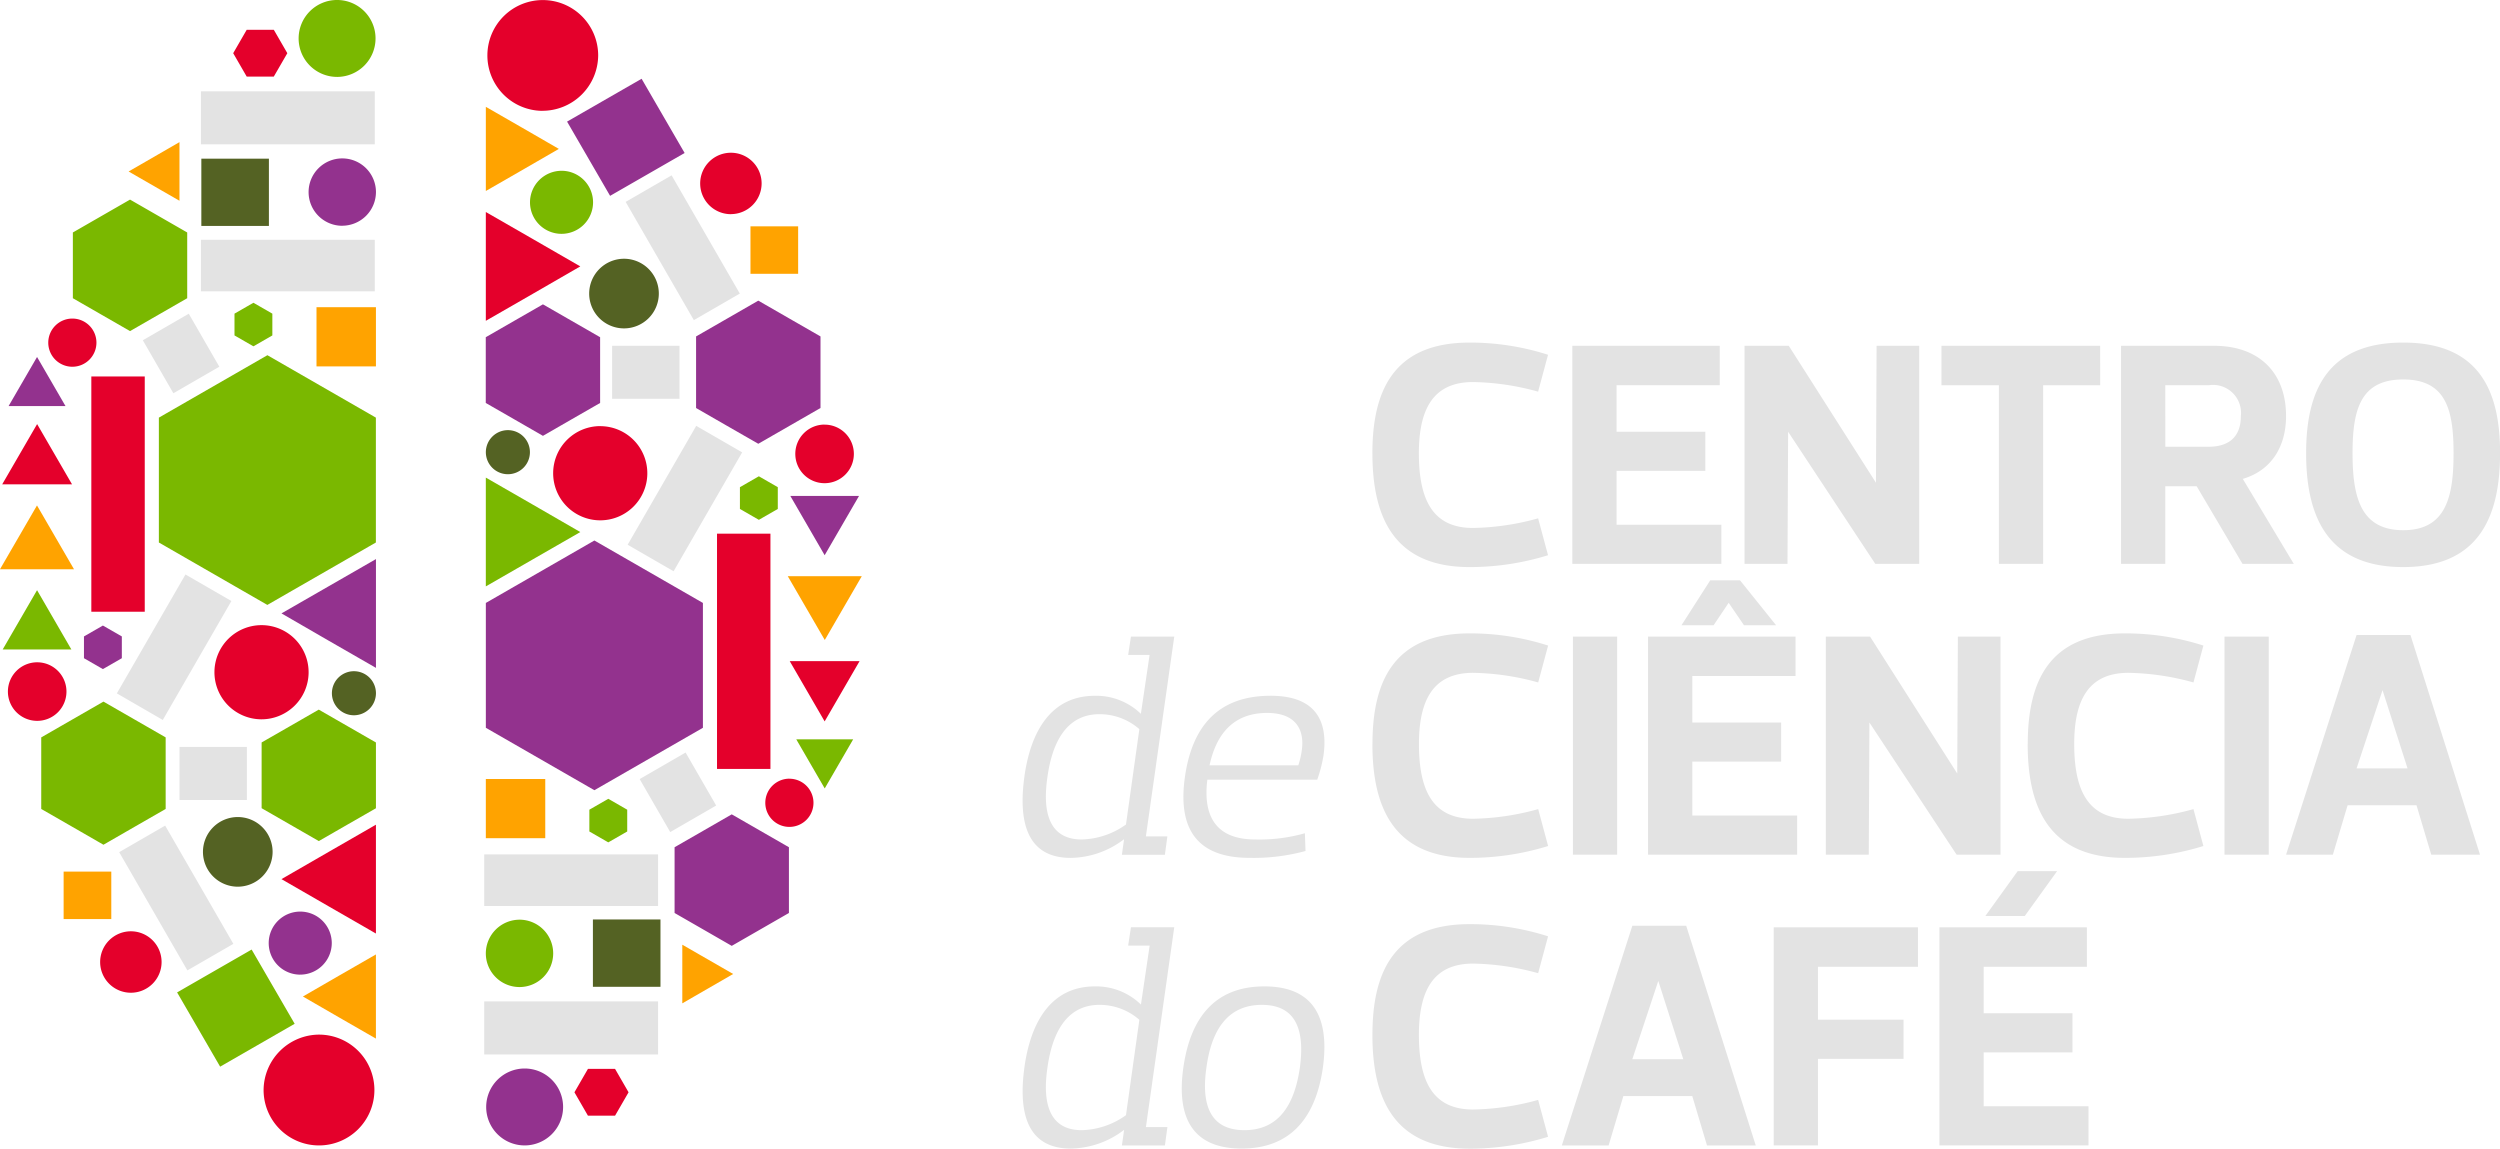 <svg xmlns="http://www.w3.org/2000/svg" width="222" height="102" viewBox="0 0 222 102">
  <g id="logo_white" transform="translate(-70.868 -147.526)">
    <g id="Group_154" data-name="Group 154" transform="translate(70.868 147.526)">
      <path id="Path_113" data-name="Path 113" d="M77.338,180.093a2.139,2.139,0,1,1,2.147-2.138A2.142,2.142,0,0,1,77.338,180.093Zm45.793,62.35h2.407l1.2,2.078-1.2,2.077h-2.407l-1.2-2.077ZM118.262,173.6l-4.2,2.415v-9.663l4.2,2.415,4.188,2.415Zm21.074,42.21h-4.744V194.915h4.744Zm-15.026-30.44a4.181,4.181,0,1,1-4.268,4.108A4.188,4.188,0,0,1,124.31,185.365Zm11.506-18.825a2.728,2.728,0,1,1,2.737-2.727A2.732,2.732,0,0,1,135.816,166.54Zm5.234,39.691h6.2l-3.1,5.35Zm-22-48.867a4.919,4.919,0,1,1,4.989-4.918A4.954,4.954,0,0,1,119.053,157.364Zm25.1,27.865a2.6,2.6,0,1,1-2.606,2.6A2.6,2.6,0,0,1,144.152,185.229Zm-3.123,31.443a2.139,2.139,0,1,1-2.147,2.138A2.143,2.143,0,0,1,141.029,216.672Zm-45.793-62.35H92.829l-1.2-2.077,1.2-2.078h2.407l1.2,2.078Zm4.869,68.849,4.2-2.417v9.665l-4.2-2.417-4.189-2.415ZM79.031,180.959h4.744V201.85H79.031ZM94.057,211.4a4.181,4.181,0,1,1,4.268-4.107A4.186,4.186,0,0,1,94.057,211.4ZM82.551,230.225a2.728,2.728,0,1,1-2.737,2.727A2.733,2.733,0,0,1,82.551,230.225Zm-5.234-39.691h-6.2l3.1-5.35Zm22,48.867a4.92,4.92,0,1,1-4.989,4.919A4.955,4.955,0,0,1,99.314,239.4Zm-25.1-27.863a2.6,2.6,0,1,1,2.606-2.6A2.6,2.6,0,0,1,74.216,211.538Z" transform="translate(-70.921 -147.526)" fill="#e4002b"/>
      <path id="Path_114" data-name="Path 114" d="M117.675,244.308a3.415,3.415,0,1,1-3.428,3.415A3.423,3.423,0,0,1,117.675,244.308Zm-3.458-30.255V202.966l9.638-5.544,9.638,5.544v11.087l-9.638,5.542Zm13.831-57.634,3.821,6.592-6.618,3.805-3.821-6.592Zm7.6,30.828-2.762-1.589V179.3l2.762-1.588,2.762-1.59,2.762,1.59,2.762,1.588v6.355l-2.762,1.589-2.762,1.588Zm-18.9-9.338,2.539-1.459,2.538,1.459,2.539,1.46v5.839l-2.539,1.458-2.538,1.462-2.539-1.462-2.538-1.458v-5.839Zm24.507,15.555h6.1l-3.052,5.264ZM133.515,223.2l2.538-1.461,2.539,1.461,2.538,1.459v5.839l-2.538,1.46-2.539,1.46-2.537-1.46-2.539-1.46v-5.839Zm-33.256-21.714,4.2-2.415v9.661l-4.2-2.415-4.19-2.423Zm1.2-32.012a2.991,2.991,0,1,1,3-2.991A3,3,0,0,1,101.455,169.469Zm-3.737,66.5a2.8,2.8,0,1,1,2.813-2.8A2.807,2.807,0,0,1,97.718,235.972Zm-19.192-28.1v-1.934l1.681-.967,1.682.967v1.934l-1.682.967Zm-1.641-22.393h-5.05l2.525-4.357Z" transform="translate(-71.074 -149.425)" fill="#93328e"/>
      <path id="Path_115" data-name="Path 115" d="M91.755,177.312v-1.934l1.681-.967,1.681.967v1.934l-1.681.967Zm26.518,19.87-4.2,2.416v-9.662l4.2,2.416,4.19,2.421Zm-1.2,32.012a2.991,2.991,0,1,1-3,2.991A3,3,0,0,1,117.077,229.195ZM140,190.787v1.934l-1.681.967-1.682-.967v-1.934l1.682-.967Zm1.642,22.394h5.05l-2.525,4.357Zm-20.833-50.49a2.8,2.8,0,1,1-2.813,2.8A2.808,2.808,0,0,1,120.813,162.692Zm5.82,56.737v1.934l-1.681.967-1.681-.967v-1.934l1.681-.968Zm-25.777-65.073a3.415,3.415,0,1,1,3.428-3.415A3.421,3.421,0,0,1,100.857,154.356Zm3.458,30.257V195.7l-9.638,5.543L85.039,195.7V184.612l9.638-5.544Zm-13.83,57.634-3.821-6.594,6.618-3.805,3.821,6.592Zm-7.6-30.828,2.762,1.589v6.355l-2.762,1.587-2.761,1.591-2.763-1.591-2.762-1.587v-6.355l2.762-1.589,2.763-1.588Zm18.9,9.336-2.539,1.46-2.538-1.46-2.539-1.46v-5.838L96.7,212l2.538-1.46,2.539,1.46,2.538,1.459V219.3ZM77.27,205.2h-6.1l3.052-5.266Zm7.747-29.732-2.538,1.46-2.539-1.46-2.538-1.46v-5.838l2.538-1.46,2.539-1.46,2.538,1.46,2.539,1.46v5.838Z" transform="translate(-70.932 -147.526)" fill="#7ab800"/>
      <path id="Path_116" data-name="Path 116" d="M86.805,162.723v5.207l-4.517-2.6Zm32.482,56.556v5.254H114.01v-5.254Zm-2.028-54.085-3.249,1.868v-7.473l3.249,1.868,3.234,1.868Zm23.563,36.074h6.572l-3.286,5.665Zm.921-31.069v4.215H137.51V170.2Zm-10.287,69v-5.207l4.517,2.6ZM98.973,182.637v-5.253h5.278v5.253ZM101,236.724l3.249-1.868v7.473L101,240.461l-3.234-1.868ZM77.439,200.65H70.868l3.285-5.666Zm-.921,31.068V227.5h4.233v4.215Z" transform="translate(-70.868 -150.102)" fill="#ffa300"/>
      <path id="Path_117" data-name="Path 117" d="M96.821,230.089A3.092,3.092,0,1,1,99.928,227,3.1,3.1,0,0,1,96.821,230.089ZM134.371,233v5.976h-6V233ZM120.83,189.548a1.957,1.957,0,1,1-1.966,1.957A1.962,1.962,0,0,1,120.83,189.548Zm10.317-15.22a3.092,3.092,0,1,1-3.107,3.091A3.1,3.1,0,0,1,131.147,174.328ZM93.6,171.416V165.44h6v5.976Zm13.54,43.451a1.956,1.956,0,1,1,1.966-1.957A1.962,1.962,0,0,1,107.138,214.867Z" transform="translate(-75.721 -151.351)" fill="#546223"/>
    </g>
    <path id="Path_118" data-name="Path 118" d="M166.7,218.71c-.443,2.991.056,5.564,3.043,5.564a7.049,7.049,0,0,0,3.928-1.328l1.189-8.47a5.362,5.362,0,0,0-3.54-1.328C168.329,213.148,167.112,215.749,166.7,218.71Zm7.165-10.821.248-1.633h3.846L175.439,224h1.908l-.221,1.634h-3.818l.194-1.384a7.967,7.967,0,0,1-4.731,1.66c-3.872,0-4.675-3.156-4.122-7.2s2.379-7.195,6.252-7.195a5.692,5.692,0,0,1,4.094,1.6l.774-5.231ZM183.94,251.72c-4.509,0-5.781-2.935-5.172-7.2s2.683-7.2,7.191-7.2,5.782,2.933,5.2,7.2C190.551,248.785,188.449,251.72,183.94,251.72Zm1.8-12.761c-3.209,0-4.509,2.491-4.924,5.563-.443,3.071.166,5.564,3.374,5.564s4.482-2.493,4.925-5.564C189.528,241.451,188.947,238.96,185.738,238.96ZM166.7,244.523c-.443,2.989.056,5.564,3.043,5.564a7.031,7.031,0,0,0,3.928-1.33l1.189-8.47a5.362,5.362,0,0,0-3.54-1.328C168.329,238.96,167.112,241.561,166.7,244.523Zm7.165-10.823.248-1.633h3.846l-2.517,17.742h1.908l-.221,1.634h-3.818l.194-1.384a7.968,7.968,0,0,1-4.731,1.662c-3.872,0-4.675-3.155-4.122-7.2s2.379-7.2,6.252-7.2A5.689,5.689,0,0,1,175,238.932l.774-5.232Zm113.227-33.616c-6.8,0-8.623-4.585-8.623-10.111,0-5.467,1.821-9.825,8.623-9.825s8.6,4.358,8.6,9.825C295.685,195.5,293.892,200.084,287.089,200.084Zm0-16.66c-3.814,0-4.5,2.705-4.5,6.549s.683,6.836,4.5,6.836,4.469-2.99,4.469-6.836S290.9,183.424,287.089,183.424Zm-21.128.512V189.4H269.8c1.623,0,2.874-.711,2.874-2.733a2.486,2.486,0,0,0-2.817-2.735ZM277.374,199.8H272.82l-4.07-6.892h-2.789V199.8h-3.928V180.435h8.254c4.071,0,6.4,2.448,6.4,6.237,0,2.618-1.224,4.811-3.842,5.581Zm-17.192-15.863h-5.066V199.8h-3.928V183.937h-5.1v-3.5h14.089ZM232.414,199.8H228.6V180.435h3.928l7.742,12.159.056-12.159h3.786V199.8h-3.9l-7.742-11.734ZM226.4,180.435v3.5h-9.164v4.129h7.883v3.475h-7.883v4.785h9.306V199.8H213.308V180.435Zm-30.846,9.539c0-5.467,1.821-9.825,8.624-9.825a22.67,22.67,0,0,1,6.973,1.083l-.882,3.275a22.807,22.807,0,0,0-5.778-.854c-3.587,0-4.81,2.477-4.81,6.321,0,4.131,1.223,6.637,4.81,6.637a22.77,22.77,0,0,0,5.778-.854l.882,3.275a23.462,23.462,0,0,1-6.973,1.053C197.376,200.084,195.555,195.528,195.555,189.973Zm89.7,21.038-2.305,6.949h4.526Zm4.326,14.61-1.309-4.386h-6.119l-1.309,4.386h-4.155l6.262-19.508h4.782l6.176,19.508Zm-14.43,0h-3.928V206.256h3.928Zm-21.4-9.826c0-5.467,1.821-9.824,8.623-9.824a22.665,22.665,0,0,1,6.973,1.082l-.882,3.275a22.813,22.813,0,0,0-5.778-.854c-3.586,0-4.811,2.477-4.811,6.321,0,4.13,1.225,6.637,4.811,6.637a22.724,22.724,0,0,0,5.778-.856l.882,3.277a23.46,23.46,0,0,1-6.973,1.053C255.564,225.905,253.743,221.349,253.743,215.795Zm-14.118,9.826h-3.814V206.256h3.928l7.742,12.16.057-12.16h3.786v19.365h-3.9l-7.742-11.733Zm-22.344,0h-3.928V206.256h3.928Zm-21.727-9.826c0-5.467,1.821-9.824,8.624-9.824a22.667,22.667,0,0,1,6.973,1.082l-.882,3.275a22.808,22.808,0,0,0-5.778-.854c-3.587,0-4.81,2.477-4.81,6.321,0,4.13,1.223,6.637,4.81,6.637a22.72,22.72,0,0,0,5.778-.856l.882,3.277a23.462,23.462,0,0,1-6.973,1.053C197.376,225.905,195.555,221.349,195.555,215.795Zm37.568-9.539v3.5h-9.165v4.131h7.885v3.473h-7.885v4.785h9.307v3.474H220.03V206.256Zm-5.939-3-1.338,1.992H223l2.552-3.986H228.2l3.2,3.986H228.55ZM259,232.077v3.5h-9.165v4.13h7.885v3.474h-7.885v4.785h9.308v3.475H245.905V232.077Zm-15,0v3.5h-8.88v4.7h7.6v3.476h-7.6v7.689H231.19V232.077Zm-23.059,4.756-2.305,6.949h4.525Zm4.326,14.61-1.309-4.385h-6.119l-1.309,4.385h-4.155l6.262-19.509h4.782l6.176,19.509Zm-29.71-9.825c0-5.469,1.821-9.826,8.624-9.826a22.667,22.667,0,0,1,6.973,1.082l-.882,3.275a22.806,22.806,0,0,0-5.778-.854c-3.587,0-4.81,2.477-4.81,6.323,0,4.13,1.223,6.635,4.81,6.635a22.77,22.77,0,0,0,5.778-.854l.882,3.275a23.441,23.441,0,0,1-6.973,1.055C197.376,251.728,195.555,247.171,195.555,241.618Zm57.3-14.536h3.5l-2.874,3.988h-3.5Zm-62.194-8.122h-9.765c-.388,3.1.637,5.314,4.26,5.314a14.736,14.736,0,0,0,4.4-.554l.056,1.577a17.563,17.563,0,0,1-4.952.61c-5.007,0-6.363-2.933-5.754-7.2s2.766-7.195,7.606-7.195c4.177,0,5.09,2.434,4.7,5.285A12.327,12.327,0,0,1,190.657,218.96Zm-4.453-5.924c-3.155,0-4.564,2.076-5.118,4.651h7.883a7.109,7.109,0,0,0,.3-1.273C189.551,214.641,188.859,213.036,186.2,213.036ZM93.162,182.292l-4.08,2.358-2.715-4.707,4.08-2.357Zm34.877,2.851v-4.707h5.987v4.707Zm-11.356,58.219v-4.707h15.439v4.707Zm0-13.184V225.6h15.439v4.579Zm18.827-42.635,4.079,2.355L133.5,200.456l-4.079-2.356Zm3.87-11.746-4.082,2.358-6.057-10.5,4.083-2.358Zm-8.893,43.113,4.08-2.357,2.715,4.706-4.08,2.357ZM95.61,216.058v4.709H89.623v-4.709Zm11.356-58.219v4.707H91.529v-4.707Zm0,13.184V175.6H91.529v-4.579ZM88.14,213.66,84.061,211.3l6.093-10.558,4.079,2.356ZM84.269,225.4l4.082-2.358,6.057,10.5L90.325,235.9Z" transform="translate(-2.817 -2.202)" fill="#e3e3e3"/>
  </g>
</svg>
